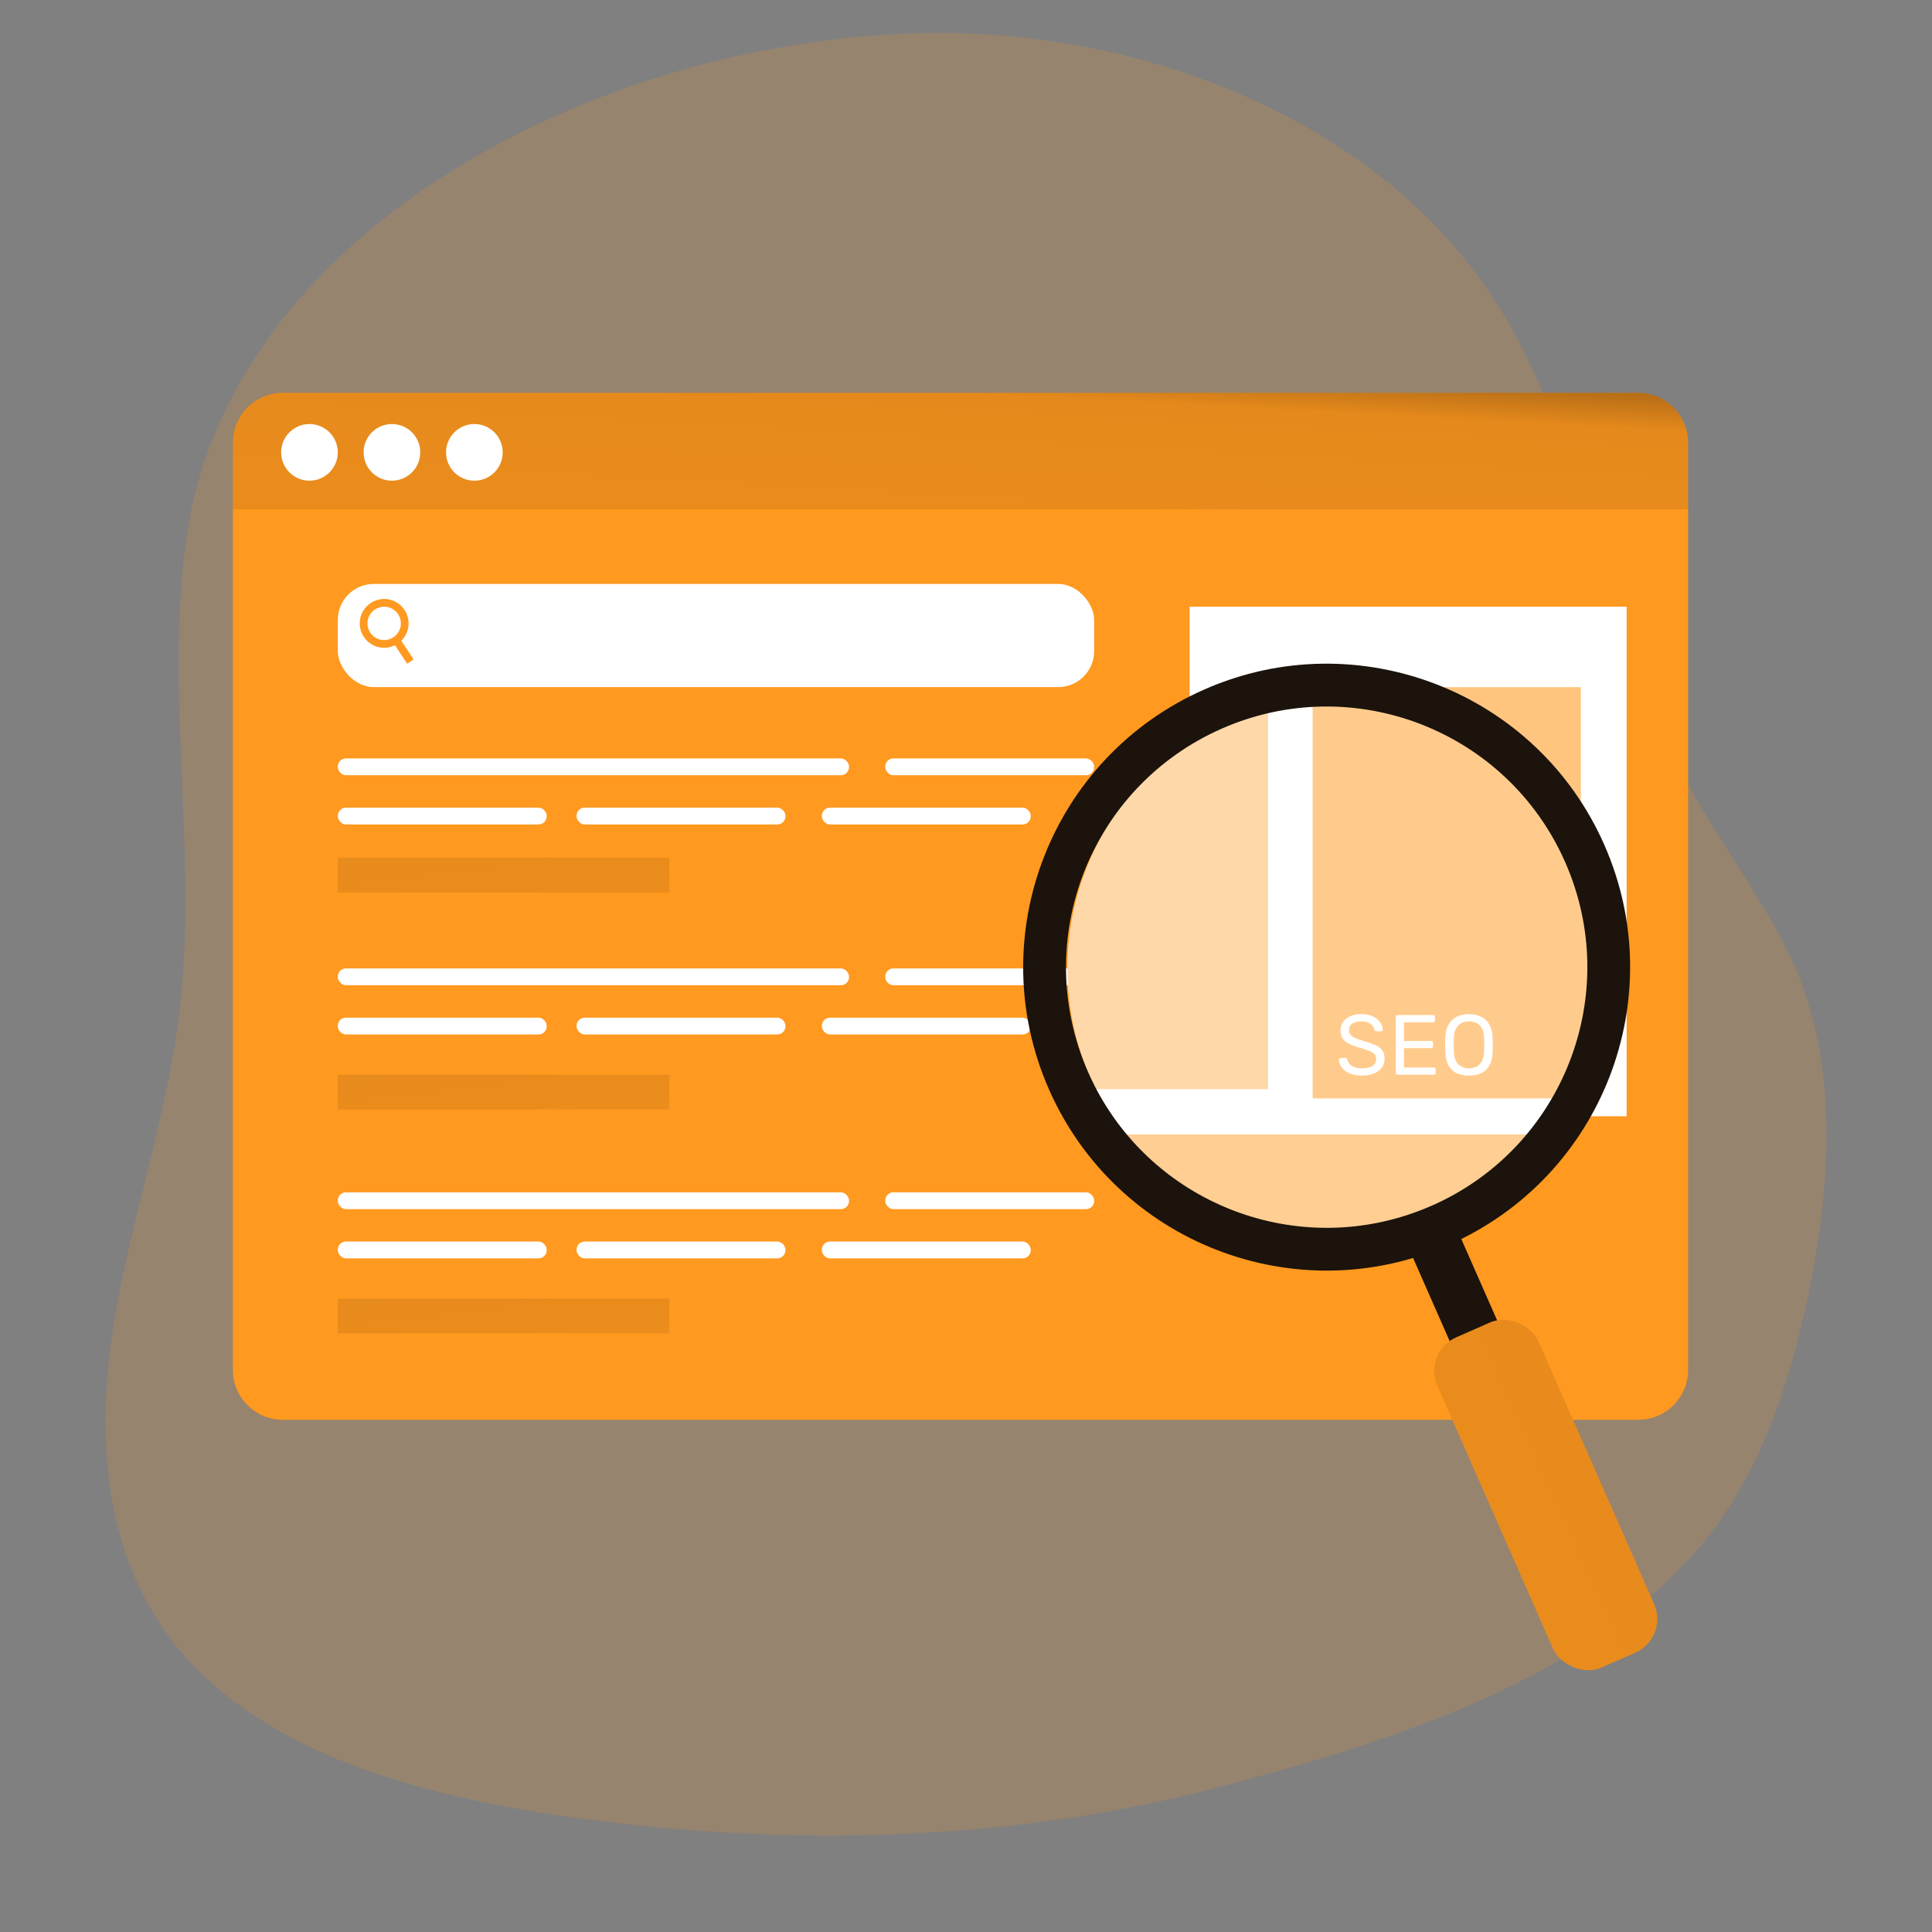 <svg transform="scale(1)" id="P6aLGtMaAw" xmlns="http://www.w3.org/2000/svg" xmlns:xlink="http://www.w3.org/1999/xlink" viewBox="0 0 500 500" class="pbimage_pbimage__wrapper__image__0LEis false"><rect x="0" y="0" width="500" height="500" fill="#808080" stroke="none"/><title>SEO 2</title><defs><style> .cls-1{fill:url(#linear-gradient-P6aLGtMaAw);} .cls-1, .cls-2, .cls-3, .cls-4, .cls-5, .cls-6, .cls-7, .cls-8, .cls-9, .cls-10, .cls-11, .cls-12, .cls-13{stroke-width:0px;} .cls-2{opacity:.48;} .cls-2, .cls-3, .cls-4, .cls-6, .cls-7, .cls-8{fill:#68e1fd;} .cls-3{opacity:.51;} .cls-4{opacity:.57;} .cls-5{fill:#1b130c;} .cls-6{opacity:.38;} .cls-7{isolation:isolate;opacity:.18;} .cls-9{fill:url(#linear-gradient-4-P6aLGtMaAw);} .cls-10{fill:url(#linear-gradient-2-P6aLGtMaAw);} .cls-11{fill:url(#linear-gradient-3-P6aLGtMaAw);} .cls-12{fill:url(#linear-gradient-5-P6aLGtMaAw);} .cls-13{fill:#fff;}
 .cls-2, .cls-3, .cls-4, .cls-6, .cls-7, .cls-8{fill:#ff991f;}
 .cls-13{fill:#FFFFFF;}
 .cls-5{fill:#1B130C;}</style><linearGradient id="linear-gradient-P6aLGtMaAw" x1="253.16" y1="39.18" x2="239.48" y2="289.39" gradientUnits="userSpaceOnUse"><stop offset="0" stop-color="#000" style="stop-color: rgb(0, 0, 0);"></stop><stop offset=".13" stop-color="#000" stop-opacity=".69" style="stop-color: rgb(0, 0, 0);"></stop><stop offset=".25" stop-color="rgba(0,0,0,.32)" stop-opacity=".32" style="stop-color: rgba(0, 0, 0, 0.32);"></stop><stop offset="1" stop-color="#000" stop-opacity="0" style="stop-color: rgb(0, 0, 0);"></stop></linearGradient><linearGradient id="linear-gradient-2-P6aLGtMaAw" x1="124.18" y1="174.29" x2="140.61" y2="313.97" xlink:href="#linear-gradient-P6aLGtMaAw"></linearGradient><linearGradient id="linear-gradient-3-P6aLGtMaAw" x1="124.18" y1="230.45" x2="140.61" y2="370.14" xlink:href="#linear-gradient-P6aLGtMaAw"></linearGradient><linearGradient id="linear-gradient-4-P6aLGtMaAw" x1="124.18" y1="288.39" x2="140.61" y2="428.08" xlink:href="#linear-gradient-P6aLGtMaAw"></linearGradient><linearGradient id="linear-gradient-5-P6aLGtMaAw" x1="512.39" y1="394.62" x2="84.86" y2="399.08" gradientTransform="translate(41.04 -9.32)" xlink:href="#linear-gradient-P6aLGtMaAw"></linearGradient></defs><path class="cls-7" id="background" d="M472.27,305.27c-.71,10.2-2.31,20.4-4.4,30.3-4.35,20.65-10.83,41.28-23.1,58.45-28.27,39.57-84.96,56.79-129.74,68.58-.24.06-.47.12-.71.19-3.29.86-6.59,1.67-9.91,2.43-14.77,3.4-29.79,5.87-44.95,7.47-7.47.8-14.98,1.39-22.5,1.77-1.73.09-3.46.17-5.19.24-10.35.41-20.73.45-31.11.13-6.56-.2-13.12-.54-19.67-1.02-1.71-.12-3.41-.25-5.12-.39-1-.08-2.01-.17-3.01-.26-5.37-.48-10.73-1.05-16.07-1.7-4.4-.54-8.78-1.13-13.15-1.78-.25-.04-.49-.07-.74-.11,0,0-.03,0-.04-.01-2.12-.31-4.24-.65-6.37-1.01-11.24-1.9-22.58-4.37-33.47-7.72-23.61-7.22-45.1-18.52-58.9-36.78-17.28-22.86-19.1-52.53-14.9-79.9,4.19-27.37,13.75-53.95,17.13-81.41,5.02-40.73-3.68-82.12,1.8-122.81C58.94,59.71,154.79,10.24,239.05,8.57c55.11-1.09,111.96,20.91,142.75,61.99,9.72,12.97,16.67,27.39,21.72,42.38,2.65,7.87,4.77,15.9,6.5,23.95,2.85,13.27,8.7,24.4,13.93,35.78,2.07,4.51,4.05,9.06,5.7,13.8,7.55,21.64,21.24,37.34,31.85,57.41,9.89,18.71,12.27,40.06,10.77,61.39Z"></path><g id="search_engine"><path class="cls-8" d="M436.88,114.58v239.95c0,7.13-5.78,12.91-12.91,12.91H73.19c-7.14,0-12.92-5.78-12.92-12.91V114.58c0-7.13,5.78-12.91,12.92-12.91h350.78c7.13,0,12.91,5.78,12.91,12.91Z"></path><path class="cls-1" d="M436.88,114.58v17.26H60.27v-17.26c0-7.13,5.78-12.91,12.92-12.91h350.78c7.13,0,12.91,5.78,12.91,12.91Z"></path><circle class="cls-13" cx="80.09" cy="117.07" r="7.33" fill="#FFFFFF"></circle><circle class="cls-13" cx="101.43" cy="117.07" r="7.33" fill="#FFFFFF"></circle><circle class="cls-13" cx="122.77" cy="117.07" r="7.33" fill="#FFFFFF"></circle><rect class="cls-13" x="87.42" y="151.12" width="195.75" height="26.71" rx="9.33" ry="9.33" fill="#FFFFFF"></rect><path class="cls-8" d="M99.42,167.65c-3.49,0-6.32-2.84-6.32-6.32s2.83-6.32,6.32-6.32,6.32,2.84,6.32,6.32-2.84,6.32-6.32,6.32ZM99.42,157.01c-2.38,0-4.32,1.94-4.32,4.32s1.94,4.32,4.32,4.32,4.32-1.94,4.32-4.32-1.94-4.32-4.32-4.32Z"></path><rect class="cls-8" x="103.38" y="165.08" width="2" height="6.68" transform="translate(-75.38 85.06) rotate(-33.33)"></rect><rect class="cls-13" x="87.42" y="196.28" width="132.31" height="4.35" rx="2.11" ry="2.11" fill="#FFFFFF"></rect><rect class="cls-13" x="87.42" y="209.02" width="54.07" height="4.35" rx="2.11" ry="2.11" fill="#FFFFFF"></rect><rect class="cls-13" x="149.21" y="209.02" width="54.07" height="4.35" rx="2.11" ry="2.11" fill="#FFFFFF"></rect><rect class="cls-13" x="212.69" y="209.02" width="54.07" height="4.35" rx="2.11" ry="2.11" fill="#FFFFFF"></rect><rect class="cls-13" x="229.1" y="196.28" width="54.07" height="4.35" rx="2.11" ry="2.11" fill="#FFFFFF"></rect><rect class="cls-10" x="87.42" y="221.97" width="85.79" height="9.01"></rect><rect class="cls-13" x="87.42" y="250.63" width="132.31" height="4.35" rx="2.11" ry="2.11" fill="#FFFFFF"></rect><rect class="cls-13" x="87.42" y="263.37" width="54.07" height="4.35" rx="2.11" ry="2.11" fill="#FFFFFF"></rect><rect class="cls-13" x="149.21" y="263.37" width="54.07" height="4.35" rx="2.11" ry="2.11" fill="#FFFFFF"></rect><rect class="cls-13" x="212.69" y="263.37" width="54.07" height="4.35" rx="2.11" ry="2.11" fill="#FFFFFF"></rect><rect class="cls-13" x="229.1" y="250.63" width="54.07" height="4.35" rx="2.11" ry="2.11" fill="#FFFFFF"></rect><rect class="cls-11" x="87.42" y="278.14" width="85.79" height="9.01"></rect><rect class="cls-13" x="87.42" y="308.57" width="132.31" height="4.35" rx="2.11" ry="2.11" fill="#FFFFFF"></rect><rect class="cls-13" x="87.42" y="321.31" width="54.07" height="4.35" rx="2.11" ry="2.11" fill="#FFFFFF"></rect><rect class="cls-13" x="149.21" y="321.31" width="54.07" height="4.35" rx="2.11" ry="2.11" fill="#FFFFFF"></rect><rect class="cls-13" x="212.69" y="321.31" width="54.07" height="4.35" rx="2.11" ry="2.11" fill="#FFFFFF"></rect><rect class="cls-13" x="229.1" y="308.57" width="54.07" height="4.35" rx="2.11" ry="2.11" fill="#FFFFFF"></rect><rect class="cls-9" x="87.42" y="336.08" width="85.79" height="9.01"></rect><rect class="cls-13" x="307.87" y="157.01" width="113.1" height="131.88" fill="#FFFFFF"></rect><rect class="cls-4" x="317.38" y="177.83" width="38.12" height="84.23"></rect><rect class="cls-4" x="361.68" y="214.62" width="47.45" height="47.45"></rect><rect class="cls-4" x="361.68" y="177.83" width="47.45" height="30.94"></rect></g><g id="magnifying_galss"><path class="cls-13" d="M417.44,250.62c0,12.18-3.09,23.64-8.52,33.65-1.78,3.27-3.82,6.39-6.08,9.33-12.9,16.79-33.18,27.61-55.99,27.61s-43.09-10.82-56-27.61c-2.8-3.64-5.25-7.56-7.3-11.72-4.67-9.42-7.29-20.04-7.29-31.26,0-32.52,22-59.91,51.93-68.09,3.72-1.03,7.57-1.75,11.52-2.15,2.35-.23,4.73-.35,7.14-.35,38.98,0,70.59,31.61,70.59,70.59Z"></path><path class="cls-3" d="M417.44,250.62c0,12.18-3.09,23.64-8.52,33.65h-69.21v-103.89c2.35-.23,4.73-.35,7.14-.35,38.98,0,70.59,31.61,70.59,70.59Z"></path><path class="cls-13" d="M352.46,278.36c-1.28,0-2.36-.2-3.22-.58-.87-.39-1.54-.9-2-1.52-.46-.63-.71-1.29-.74-2,0-.12.05-.22.14-.32s.21-.14.34-.14h1.13c.18,0,.31.04.4.13s.15.19.18.31c.07.35.25.7.54,1.05.29.35.69.63,1.21.86.52.23,1.2.34,2.02.34,1.27,0,2.2-.22,2.79-.67.6-.45.89-1.05.89-1.8,0-.51-.16-.93-.47-1.25-.32-.32-.8-.6-1.45-.85-.65-.25-1.49-.52-2.52-.82-1.08-.31-1.97-.65-2.67-1.02-.71-.37-1.23-.82-1.58-1.37-.35-.54-.52-1.24-.52-2.08,0-.79.21-1.5.64-2.13.43-.63,1.04-1.12,1.84-1.49.8-.37,1.78-.55,2.93-.55.91,0,1.71.12,2.4.36s1.25.57,1.71.97c.46.41.8.84,1.04,1.3.24.46.36.92.38,1.36,0,.1-.04.2-.11.3-.07.1-.19.14-.35.14h-1.17c-.1,0-.21-.03-.32-.09s-.2-.17-.25-.33c-.09-.6-.43-1.11-1.02-1.52-.59-.41-1.35-.62-2.3-.62s-1.73.18-2.33.55c-.6.37-.89.94-.89,1.72,0,.5.14.92.42,1.25.28.33.72.62,1.32.87.6.25,1.39.52,2.36.8,1.18.32,2.14.67,2.89,1.03.75.36,1.31.81,1.67,1.35.36.54.54,1.23.54,2.06,0,.93-.24,1.72-.73,2.37-.49.66-1.17,1.16-2.04,1.5s-1.91.52-3.1.52Z"></path><path class="cls-13" d="M361.74,278.14c-.16,0-.29-.05-.38-.14-.09-.1-.13-.22-.13-.36v-14.42c0-.16.04-.29.13-.39.09-.1.21-.14.38-.14h9.12c.16,0,.29.05.38.14.09.1.13.22.13.39v.84c0,.16-.04.29-.13.38-.09.09-.21.13-.38.13h-7.51v4.84h7.02c.16,0,.29.05.38.14s.13.22.13.39v.82c0,.15-.04.27-.13.36-.09.1-.21.14-.38.14h-7.02v5.01h7.69c.16,0,.29.04.38.13s.13.21.13.38v.86c0,.15-.04.27-.13.36-.09.1-.21.14-.38.14h-9.3Z"></path><path class="cls-13" d="M380.15,278.36c-1.25,0-2.33-.22-3.22-.65-.9-.43-1.59-1.1-2.08-2.01-.49-.91-.76-2.04-.82-3.41-.01-.65-.02-1.27-.02-1.87s0-1.22.02-1.87c.06-1.35.34-2.49.85-3.39s1.21-1.58,2.12-2.03,1.95-.67,3.15-.67,2.26.22,3.17.67c.91.45,1.62,1.13,2.13,2.03.51.91.79,2.04.84,3.39.03.65.04,1.27.04,1.87s-.01,1.22-.04,1.87c-.04,1.37-.31,2.51-.81,3.41s-1.19,1.58-2.09,2.01c-.9.43-1.98.65-3.25.65ZM380.15,276.48c1.13,0,2.06-.34,2.77-1.02.71-.68,1.1-1.77,1.16-3.29.03-.66.04-1.25.04-1.78s-.01-1.11-.04-1.76c-.03-1.02-.22-1.84-.56-2.47-.35-.63-.81-1.1-1.38-1.39-.57-.29-1.24-.44-1.99-.44s-1.37.15-1.94.44c-.57.29-1.03.76-1.38,1.39-.35.63-.54,1.46-.58,2.47-.01.65-.02,1.23-.02,1.76s0,1.12.02,1.78c.06,1.52.45,2.61,1.17,3.29.72.68,1.63,1.02,2.74,1.02Z"></path><path class="cls-6" d="M328.19,182.53v99.35h-44.64c-4.67-9.42-7.29-20.04-7.29-31.26,0-32.52,22-59.91,51.93-68.09Z"></path><path class="cls-2" d="M402.84,293.6c-12.9,16.79-33.18,27.61-55.99,27.61s-43.09-10.82-56-27.61h111.99Z"></path><path class="cls-5" d="M311.7,178.43c-39.69,17.48-57.7,63.82-40.23,103.5,17.48,39.69,63.81,57.7,103.5,40.23,39.68-17.47,57.7-63.81,40.23-103.5-17.47-39.68-63.82-57.7-103.5-40.23ZM370.52,312.03c-34.09,15.01-73.9-.46-88.91-34.55-15.01-34.09.47-73.89,34.56-88.9,34.09-15.01,73.89.46,88.9,34.55,15.01,34.09-.45,73.9-34.55,88.91Z"></path><rect class="cls-5" x="373.07" y="316.48" width="13.4" height="48.74" transform="translate(-105.15 181.92) rotate(-23.76)"></rect><rect class="cls-8" x="385.75" y="340.22" width="28.58" height="93.36" rx="9.51" ry="9.51" transform="translate(-121.98 193.98) rotate(-23.76)"></rect><rect class="cls-12" x="385.75" y="340.22" width="28.58" height="93.36" rx="9.51" ry="9.51" transform="translate(-121.98 193.98) rotate(-23.76)"></rect></g></svg>